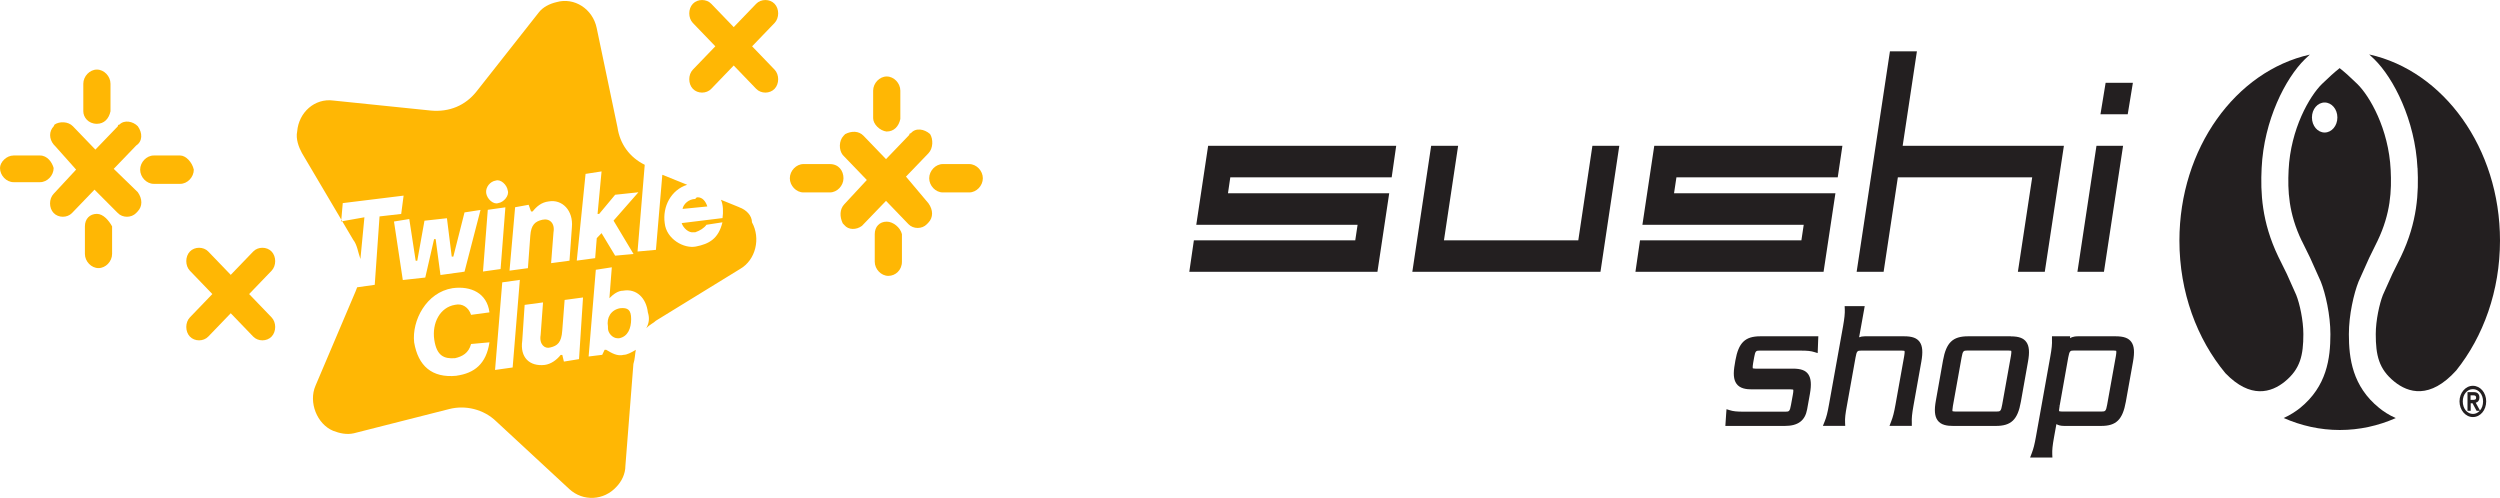 <?xml version="1.0" encoding="UTF-8"?>
<svg id="Calque_2" data-name="Calque 2" xmlns="http://www.w3.org/2000/svg" viewBox="0 0 343.9 68.51">
  <defs>
    <style>
      .cls-1 {
        fill: #231f20;
      }

      .cls-2 {
        fill: #ffb704;
      }
    </style>
  </defs>
  <g id="Calque_2-2" data-name="Calque 2">
    <g id="Layer_1" data-name="Layer 1">
      <g>
        <path class="cls-1" d="M314.29,52.5c2.15-1.75,2.56-3.65,2.56-6.54,0-1.89-.5-4.18-.98-5.38l-1.29-2.89-1.18-2.39c-2.3-4.79-2.45-8.84-2.29-12.17.31-6.6,3.3-12.38,5.93-14.96.24-.24.47-.45.7-.66-10.2,2.28-17.94,12.89-17.94,25.59,0,7.1,2.42,13.54,6.33,18.24,3.46,3.58,6.33,2.64,8.16,1.16h0Z"/>
        <path class="cls-1" d="M332.56,23.13c.16,3.33.01,7.38-2.29,12.17l-1.18,2.39-1.3,2.89c-.47,1.2-.98,3.49-.98,5.38,0,2.9.41,4.8,2.56,6.54,1.89,1.53,4.89,2.47,8.51-1.54,3.73-4.67,6.02-10.95,6.02-17.87,0-12.73-7.77-23.34-17.99-25.6.23.22.46.44.71.67,2.63,2.58,5.61,8.36,5.93,14.96h.01Z"/>
        <path class="cls-1" d="M316.64,33.14l1.14,2.32,1.47,3.28c.64,1.61,1.32,4.57,1.32,7.23,0,3.35-.5,7.17-4.17,10.15-.54.43-1.31.96-2.26,1.38,2.41,1.06,5.01,1.65,7.72,1.65s5.3-.58,7.7-1.64c-.96-.42-1.74-.95-2.28-1.39-3.68-2.98-4.17-6.81-4.17-10.15,0-2.67.69-5.62,1.33-7.23l1.47-3.28,1.14-2.32c1.82-3.79,1.95-6.93,1.81-9.76-.27-5.65-2.89-10.17-4.59-11.83-.91-.89-1.7-1.6-2.43-2.18-.73.58-1.51,1.29-2.43,2.18-1.7,1.66-4.32,6.18-4.59,11.83-.14,2.83-.01,5.97,1.81,9.76h0ZM319.78,14.1c.97,0,1.75.92,1.75,2.06s-.78,2.07-1.75,2.07-1.75-.92-1.75-2.07.78-2.06,1.75-2.06Z"/>
        <polygon class="cls-1" points="164.56 30.92 186.75 30.92 186.43 33.06 164.23 33.06 163.6 37.39 189.48 37.39 191.1 26.59 168.92 26.59 169.24 24.39 191.44 24.39 192.06 20.06 166.19 20.06 164.56 30.92"/>
        <polygon class="cls-1" points="217.11 33.06 198.63 33.06 200.58 20.06 196.87 20.06 194.28 37.39 220.16 37.39 222.75 20.06 219.05 20.06 217.11 33.06"/>
        <polygon class="cls-1" points="252.48 26.59 230.28 26.59 230.61 24.39 252.8 24.39 253.44 20.06 227.56 20.06 225.93 30.92 248.12 30.92 247.8 33.06 225.6 33.06 224.97 37.39 250.85 37.39 252.48 26.59"/>
        <polygon class="cls-1" points="277.58 37.39 281.28 37.39 283.91 20.06 261.73 20.06 263.69 7.06 259.98 7.06 255.4 37.39 259.11 37.39 261.07 24.39 279.55 24.39 277.58 37.39"/>
        <polygon class="cls-1" points="293.4 11.39 289.65 11.39 288.94 15.72 292.69 15.72 293.4 11.39"/>
        <polygon class="cls-1" points="285.77 37.39 289.42 37.39 292.05 20.06 288.39 20.06 285.77 37.39"/>
        <path class="cls-1" d="M242.15,46.26c-2.09,0-2.99.87-3.43,3.32l-.08.49c-.24,1.31-.17,2.14.22,2.7.48.7,1.4.79,2.15.79h5.3c.28,0,.35.04.37.05.01.03.04.17-.06.71l-.25,1.37c-.16.91-.27.94-.77.94h-5.73c-.97,0-1.46-.05-1.95-.21l-.42-.13-.04.5-.09,1.34-.03.46h8.19c1.81,0,2.78-.73,3.06-2.29l.38-2.11c.23-1.31.16-2.14-.22-2.7-.38-.55-1.02-.78-2.14-.78h-5.13c-.29,0-.36-.05-.37-.05,0-.03-.04-.17.05-.71l.14-.79c.16-.9.26-.93.77-.93h5.59c.98,0,1.45.05,1.95.21l.43.13.02-.52.05-1.35.02-.44h-7.98Z"/>
        <path class="cls-1" d="M261.93,46.26h-5.4c-.33,0-.57.05-.79.14l.68-3.78.09-.51h-2.76l.02.44c.02.6-.04,1.19-.24,2.34h0l-1.93,10.74c-.2,1.14-.35,1.73-.6,2.35l-.24.6h3.07l-.02-.44c-.03-.62.04-1.2.25-2.33l1.19-6.64c.16-.9.26-.94.77-.94h5.6c.29,0,.36.04.37.05.01.03.04.17-.05.71l-1.19,6.64c-.2,1.12-.35,1.71-.6,2.35l-.23.6h3.07v-.44c-.03-.63.03-1.22.23-2.34l1.08-6.05c.23-1.31.17-2.15-.22-2.7-.38-.55-1.04-.79-2.14-.79h0Z"/>
        <path class="cls-1" d="M276.61,46.26h-5.89c-2.1,0-3,.87-3.44,3.32l-.98,5.52c-.24,1.31-.17,2.14.22,2.7.48.7,1.4.79,2.14.79h5.9c2.1,0,3-.87,3.43-3.32l.98-5.51c.24-1.31.17-2.15-.22-2.7-.38-.55-1.04-.79-2.15-.79h.01ZM274.65,56.61h-5.69c-.29,0-.36-.05-.37-.05-.02-.03-.04-.17.05-.71l1.2-6.69c.16-.9.27-.94.77-.94h5.69c.29,0,.36.04.37.05.01.03.04.17-.05.71l-1.2,6.69c-.16.91-.27.94-.77.94h0Z"/>
        <path class="cls-1" d="M290.99,46.26h-5.11c-.22,0-.7,0-1.13.26l.02-.26h-2.5v.44c.03.64-.03,1.23-.23,2.35l-1.96,10.94c-.2,1.13-.35,1.73-.59,2.35l-.23.6h3.07l-.02-.44c-.02-.61.03-1.18.24-2.34,0,0,.18-1.03.33-1.82.24.15.58.25,1.06.25h5.12c2.05,0,2.93-.87,3.37-3.32l.99-5.52c.23-1.31.17-2.14-.22-2.69-.39-.56-1.05-.8-2.21-.8h0ZM283.32,55.85l1.19-6.69c.17-.9.27-.94.77-.94h5.46c.29,0,.36.04.37.05.01.03.04.17-.05.71l-1.2,6.69c-.16.91-.27.94-.77.94h-5.46c-.29,0-.36-.05-.37-.05-.02-.03-.04-.17.06-.71l-.35-.09.35.08h0Z"/>
      </g>
      <path class="cls-1" d="M340.62,54.68c0,.28-.14.33-.49.33h-.28v-.63h.37c.28,0,.39.09.39.3M341.14,56.46l-.04-.07-.54-.99c.32-.08.51-.32.51-.7,0-.5-.26-.76-.78-.76h-.86v2.57h.44v-1.04h.25l.54,1.01.02.03h.43c-.24.27-.57.43-.93.43-.8,0-1.4-.74-1.4-1.72s.6-1.69,1.4-1.69,1.39.74,1.39,1.69c0,.5-.16.95-.43,1.25M340.17,53.07c-1.01,0-1.84.96-1.84,2.14s.81,2.16,1.84,2.16,1.83-.95,1.83-2.16-.82-2.14-1.83-2.14"/>
    </g>
    <g id="logoClubEtoile_mobile" data-name="logoClubEtoile mobile">
      <g id="Groupe_696" data-name="Groupe 696">
        <path id="Tracé_331" data-name="Tracé 331" class="cls-2" d="M103.46,6.37l3.09-3.21c.66-.69.66-1.95,0-2.64-.66-.69-1.87-.69-2.53,0l-3.09,3.21-3.09-3.21c-.66-.69-1.87-.69-2.53,0-.66.69-.66,1.95,0,2.64l3.09,3.21-3.09,3.21c-.66.69-.66,1.95,0,2.64s1.87.69,2.53,0h0l3.09-3.21,3.09,3.21c.66.69,1.87.69,2.53,0,.66-.69.66-1.95,0-2.64h0l-3.09-3.21Z"/>
        <path id="Tracé_332" data-name="Tracé 332" class="cls-2" d="M34.27,40.45l3.09-3.21c.66-.69.66-1.95,0-2.64-.66-.69-1.87-.69-2.53,0l-3.09,3.21-3.09-3.21c-.66-.69-1.87-.69-2.53,0s-.66,1.95,0,2.64l3.09,3.21-3.09,3.21c-.66.69-.66,1.95,0,2.64s1.87.69,2.53,0l3.09-3.21,3.09,3.21c.66.69,1.87.69,2.53,0s.66-1.95,0-2.64l-3.09-3.21Z"/>
        <g id="Groupe_556" data-name="Groupe 556">
          <path id="Tracé_211" data-name="Tracé 211" class="cls-2" d="M121.98,18.09c.99,0,1.65-.69,1.87-1.72h0v-3.9c0-1.03-.88-1.95-1.87-1.95s-1.87.92-1.87,1.95v3.79c0,.8.88,1.72,1.87,1.84Z"/>
          <path id="Tracé_212" data-name="Tracé 212" class="cls-2" d="M114.16,22.57h-3.64c-.99,0-1.87.92-1.87,1.95s.88,1.95,1.87,1.95h3.64c.99,0,1.87-.92,1.87-1.95s-.66-1.95-1.87-1.95h0Z"/>
          <path id="Tracé_213" data-name="Tracé 213" class="cls-2" d="M121.98,30.49c-.99,0-1.65.69-1.65,1.72v3.79c0,1.03.88,1.95,1.87,1.95s1.87-.8,1.87-1.95v-3.79c-.22-.92-1.21-1.72-2.09-1.72Z"/>
          <path id="Tracé_214" data-name="Tracé 214" class="cls-2" d="M133.33,22.57h-3.64c-.99,0-1.87.92-1.87,1.95s.88,1.95,1.87,1.95h3.64c.99,0,1.87-.92,1.87-1.95,0-1.03-.88-1.95-1.87-1.95q.11,0,0,0Z"/>
          <path id="Tracé_215" data-name="Tracé 215" class="cls-2" d="M124.63,24.29l3.09-3.21c.66-.69.66-1.95.22-2.64-.77-.69-1.98-.92-2.64-.11h0q-.22,0-.22.23h0l-3.2,3.33-3.09-3.21c-.66-.69-1.65-.69-2.53-.23l-.22.23c-.66.69-.66,1.95-.11,2.64l.22.23h0l3.09,3.21-3.09,3.33c-.66.69-.66,1.72-.22,2.64l.22.23c.55.69,1.65.69,2.42.11l.22-.23,3.09-3.21,3.09,3.21c.66.69,1.87.69,2.53,0l.22-.23c.66-.69.66-1.72,0-2.64l-3.09-3.67Z"/>
        </g>
        <g id="Groupe_557" data-name="Groupe 557">
          <path id="Tracé_211-2" data-name="Tracé 211-2" class="cls-2" d="M13.33,17.03c.99,0,1.65-.69,1.87-1.72h0v-3.79c0-1.03-.88-1.95-1.87-1.95s-1.87.92-1.87,1.95v3.79c0,.8.66,1.72,1.87,1.72Z"/>
          <path id="Tracé_212-2" data-name="Tracé 212-2" class="cls-2" d="M5.51,21.39H1.87c-.99,0-1.87.92-1.87,1.72,0,1.03.88,1.95,1.87,1.95h3.64c.99,0,1.87-.92,1.87-1.95-.22-.8-.88-1.72-1.87-1.72Z"/>
          <path id="Tracé_213-2" data-name="Tracé 213-2" class="cls-2" d="M13.33,29.42c-.99,0-1.65.69-1.65,1.72v3.79c0,1.03.88,1.95,1.87,1.95s1.87-.92,1.87-1.95v-3.79c-.44-.8-1.21-1.72-2.09-1.72Z"/>
          <path id="Tracé_214-2" data-name="Tracé 214-2" class="cls-2" d="M24.79,21.39h-3.64c-.99,0-1.87.92-1.87,1.95s.88,1.95,1.87,1.95h3.64c.99,0,1.87-.92,1.87-1.95-.22-1.03-1.1-1.95-1.87-1.95Z"/>
          <path id="Tracé_215-2" data-name="Tracé 215-2" class="cls-2" d="M15.65,23.22l3.09-3.21c.88-.57.88-1.72.22-2.64-.66-.69-1.87-.92-2.53-.23q-.22,0-.22.23h0l-3.09,3.21-3.09-3.21c-.66-.69-1.87-.69-2.53-.23l-.11.23c-.66.69-.66,1.72,0,2.52l.22.23h0l2.86,3.21-3.09,3.33c-.66.69-.66,1.95,0,2.64.66.69,1.87.69,2.53,0l3.09-3.21,3.2,3.21c.66.69,1.87.69,2.53,0l.22-.23c.66-.69.66-1.72,0-2.64l-3.31-3.21Z"/>
        </g>
      </g>
    </g>
    <g>
      <path class="cls-2" d="M85.28,42.4c-1.21.23-1.87,1.26-1.65,2.52v.23c0,.69.66,1.38,1.32,1.38h.22c1.21-.23,1.65-1.38,1.65-2.64s-.44-1.61-1.54-1.49Z"/>
      <path class="cls-2" d="M101.7,28.51l-2.53-1.03c.33.69.33,1.72.22,2.52l-5.62.69c.22.69.99,1.38,1.65,1.26h.22c.66-.23,1.21-.57,1.54-1.03l2.2-.34c-.55,2.29-1.87,2.98-3.64,3.33-1.65.34-4.08-1.03-4.3-3.21-.33-2.29.88-4.59,3.09-5.28l-3.42-1.38-.88,10.33-2.53.23.99-11.93c-2.09-1.03-3.42-2.87-3.75-5.16l-2.86-13.66c-.55-2.64-3.09-4.25-5.51-3.56-.99.23-1.87.69-2.42,1.38l-8.59,10.9c-1.54,1.95-3.75,2.87-6.28,2.64l-13.44-1.38c-2.53-.34-4.74,1.61-4.96,4.25-.22,1.03.22,2.18.66,2.98l7.05,11.93c.55.69.66,1.72.99,2.64l.55-5.74-3.2.57.22-2.52,8.37-1.03-.33,2.52-2.98.34-.66,9.41-2.42.34-.22.57-5.51,12.97c-.99,2.29.22,5.28,2.42,6.2.88.34,1.87.57,2.86.34l13.11-3.33c2.2-.57,4.74,0,6.5,1.72l10.03,9.29c1.87,1.72,4.74,1.61,6.5-.34.66-.69,1.21-1.72,1.21-2.87l1.1-14c.22-.69.22-1.38.33-1.95-.55.34-1.21.69-1.65.69-.88.23-1.65-.23-2.42-.69h-.22l-.33.69-1.87.23.99-11.93,2.2-.34-.33,4.25c.55-.57,1.21-1.03,1.87-1.03,1.87-.34,3.2,1.03,3.42,2.98.22.69.22,1.38-.22,2.18.55-.57.99-.69,1.32-1.03l11.57-7.11c2.2-1.26,2.86-4.25,1.65-6.43,0-.92-.77-1.72-1.76-2.07ZM70.85,28.51l1.87-.34.33.92h.22c.55-.69,1.21-1.26,2.2-1.38,1.87-.34,3.42,1.26,3.2,3.56l-.33,4.59-2.53.34.33-4.25c.22-1.26-.55-1.95-1.54-1.72s-1.54.69-1.65,2.18l-.33,4.48-2.53.34.77-8.72ZM68.2,24.84c.66-.23,1.54.57,1.65,1.38.22.69-.55,1.61-1.32,1.72-.66.23-1.54-.57-1.65-1.38s.55-1.61,1.32-1.72h0ZM67.1,28.86l2.42-.34-.66,8.49-2.42.34.66-8.49ZM54.21,30.47l2.09-.34.88,5.74h.22l.99-5.51,3.09-.34.66,5.28h.22l1.54-6.08,2.2-.34-2.2,8.49-3.31.46-.66-4.93h-.22l-1.21,5.28-3.09.34-1.21-8.03ZM62.81,51.69c-3.42.34-5.29-1.38-5.84-4.59-.33-2.98,1.65-6.88,5.29-7.46,2.53-.34,4.74.69,5.07,3.33l-2.53.34c-.33-1.03-1.21-1.61-2.2-1.38-2.09.34-3.2,2.52-2.86,4.82.33,2.18,1.32,2.64,2.86,2.52.99-.23,1.87-.69,2.2-1.95l2.53-.23c-.44,2.98-2.09,4.25-4.52,4.59ZM70.52,50.55l-2.42.34.99-12.05,2.42-.34-.99,12.05ZM79.66,49.4l-2.09.34-.22-.92h-.22c-.55.69-1.32,1.26-2.2,1.38-2.09.23-3.42-1.03-3.09-3.33l.33-4.93,2.53-.34-.33,4.48c-.22,1.26.55,1.95,1.32,1.72.99-.23,1.54-.69,1.65-2.29l.33-4.25,2.53-.34-.55,8.49ZM84.62,35.17l-1.87-3.1-.66.69-.22,2.75-2.53.34,1.21-11.93,2.2-.34-.55,5.85h.22l2.2-2.64,3.2-.34-3.42,3.9,2.75,4.59-2.53.23Z"/>
      <path class="cls-2" d="M93.88,28.74l3.42-.34c-.22-.69-.66-1.26-1.32-1.26q-.22,0-.33.23c-.88,0-1.65.69-1.76,1.38Z"/>
    </g>
  </g>
</svg>